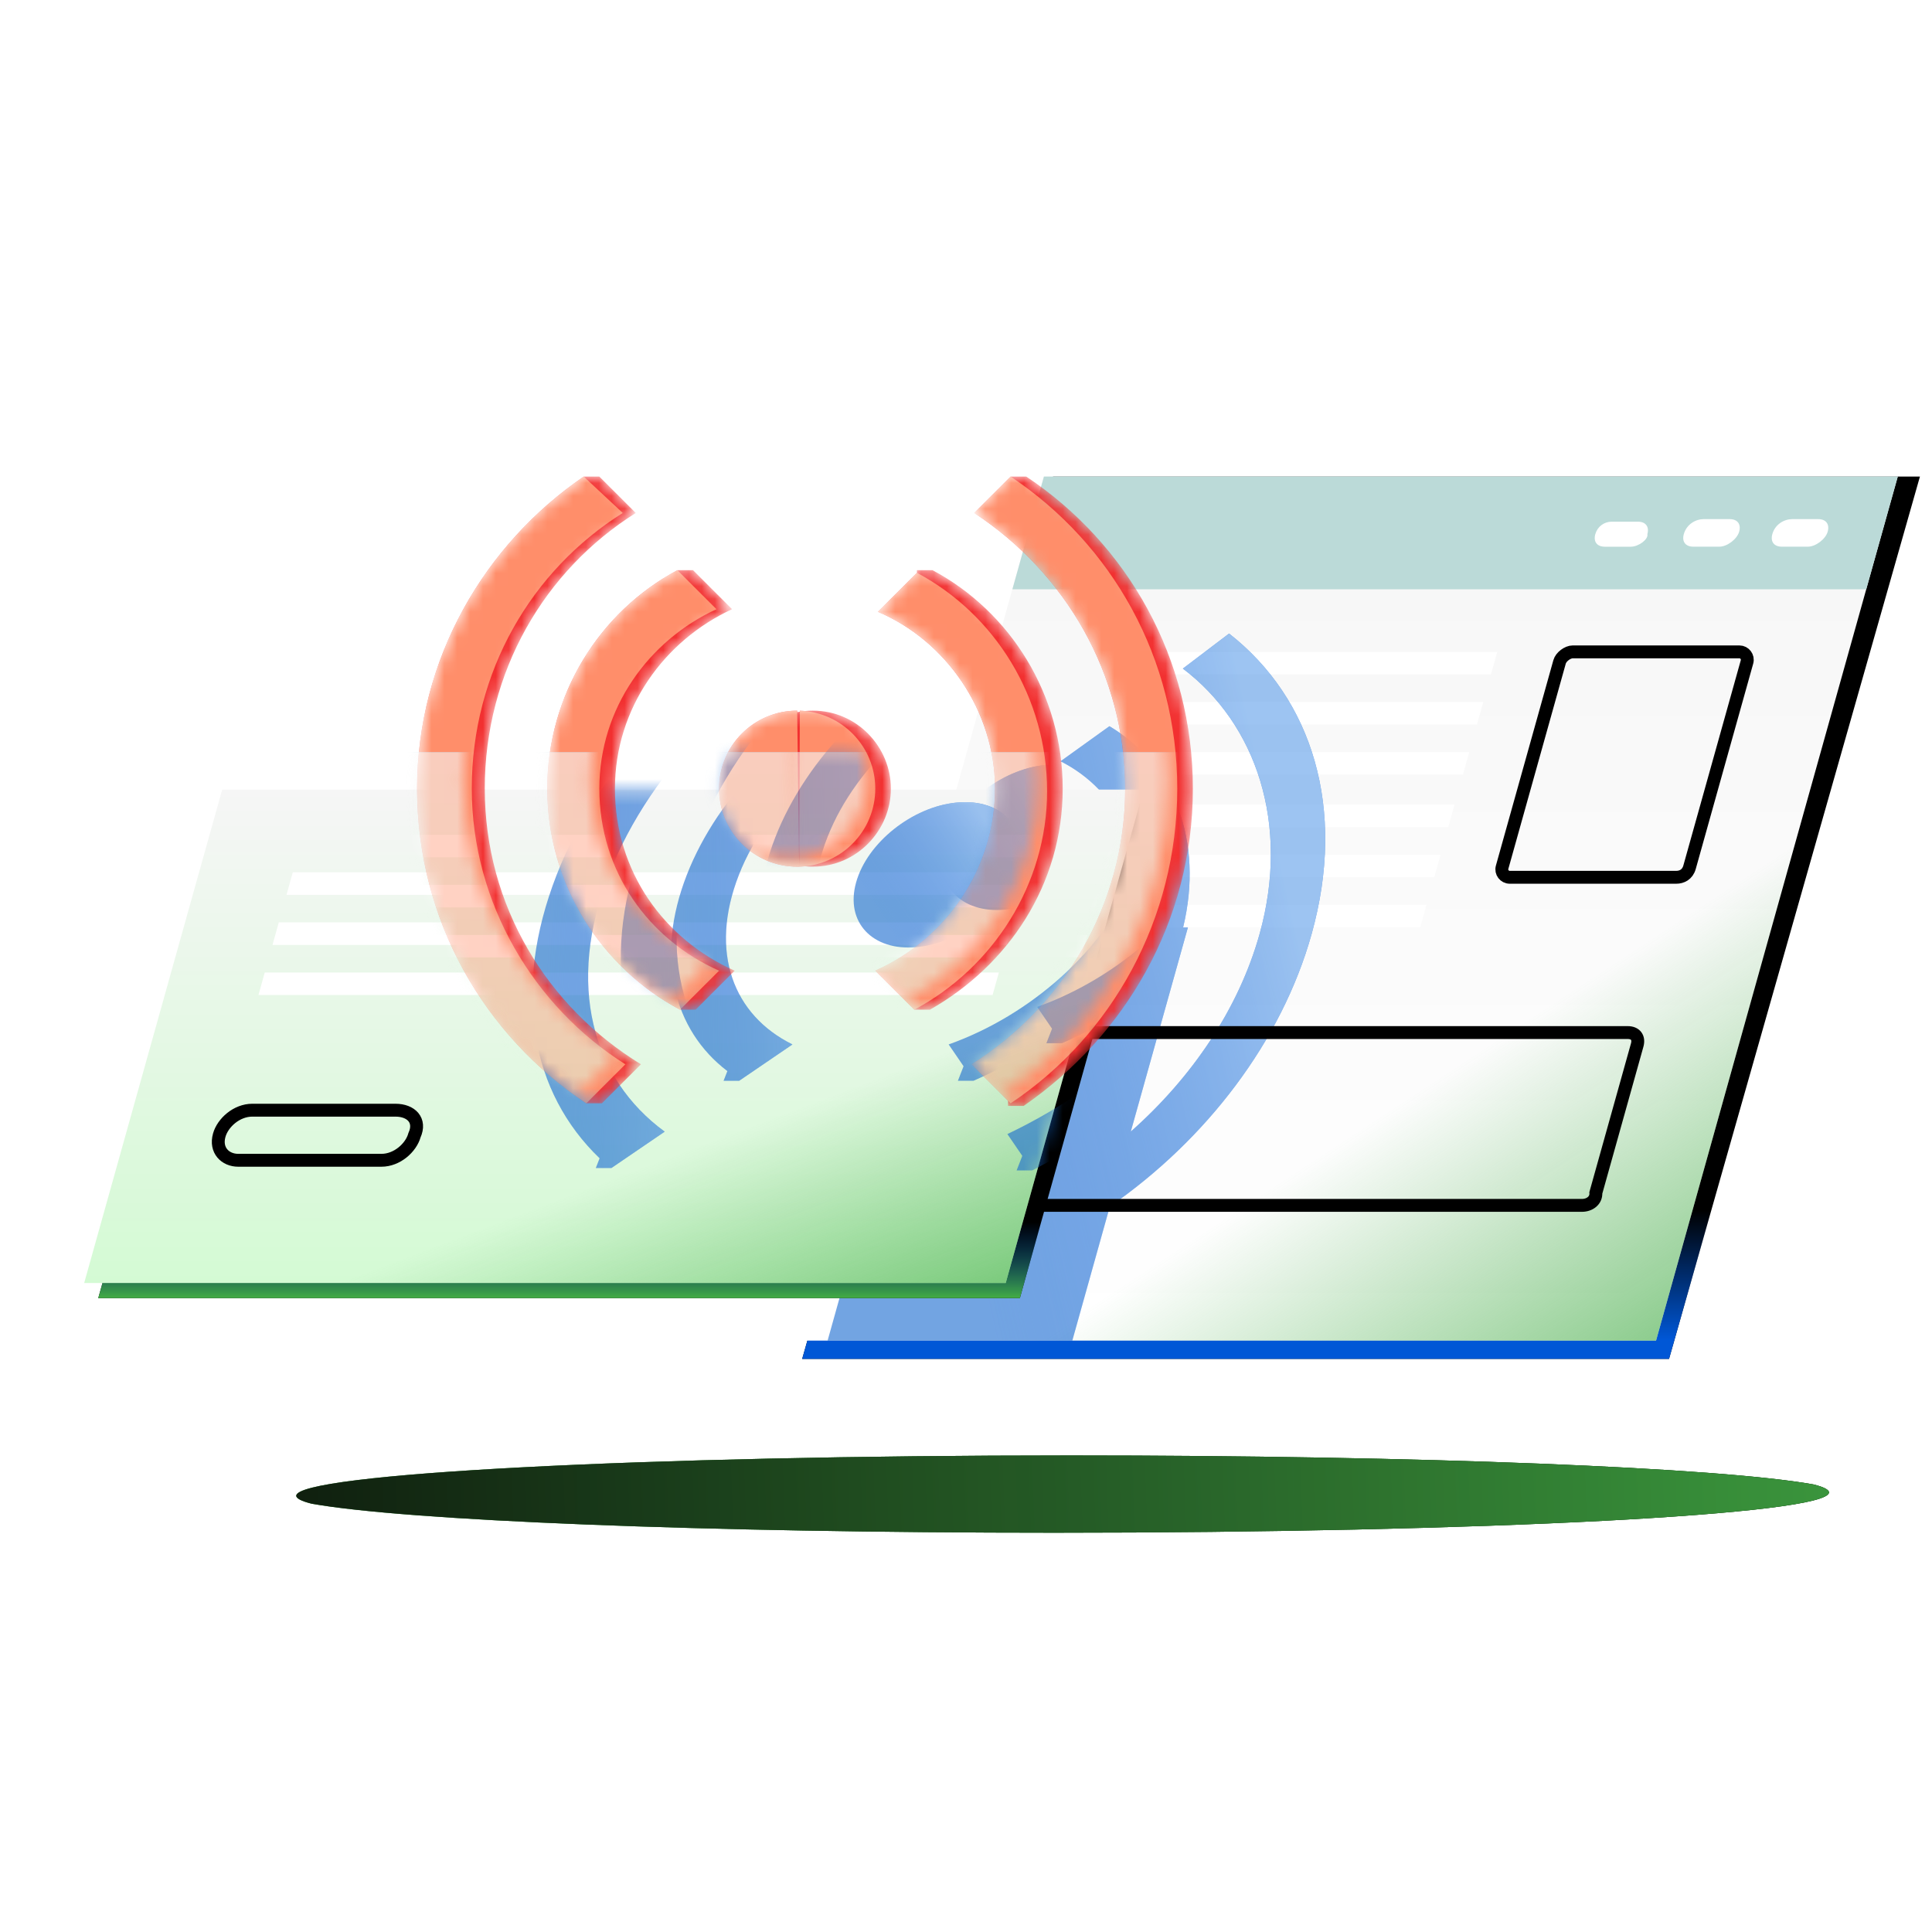 <svg width="150" height="150" viewBox="0 0 150 150" fill="none" xmlns="http://www.w3.org/2000/svg">
<g clip-path="url(#clip0_23756_109185)">
<rect width="150" height="150" fill="white"/>
<path d="M149.063 37H81.759L62.281 105.504H129.585L149.063 37Z" fill="url(#paint0_linear_23756_109185)"/>
<path d="M149.063 37H81.759L62.281 105.504H129.585L149.063 37Z" fill="url(#paint1_linear_23756_109185)"/>
<path d="M147.343 37H81.049L62.281 104.084H128.575L147.343 37Z" fill="url(#paint2_linear_23756_109185)"/>
<path d="M147.343 37H81.049L62.281 104.084H128.575L147.343 37Z" fill="url(#paint3_linear_23756_109185)"/>
<path d="M147.343 37H81.049L78.601 45.75H144.895L147.343 37Z" fill="#BBDAD8"/>
<path d="M116.248 50.611H89.772L89.282 52.361H115.759L116.248 50.611Z" fill="white"/>
<path d="M115.161 54.5H88.684L88.194 56.25H114.671L115.161 54.5Z" fill="white"/>
<path d="M114.072 58.389H87.596L87.106 60.139H113.583L114.072 58.389Z" fill="white"/>
<path d="M112.93 62.471H86.453L85.964 64.221H112.441L112.93 62.471Z" fill="white"/>
<path d="M111.843 66.359H85.366L84.876 68.109H111.353L111.843 66.359Z" fill="white"/>
<path d="M110.755 70.248H84.278L83.788 71.998H110.265L110.755 70.248Z" fill="white"/>
<g opacity="0.6" filter="url(#filter0_f_23756_109185)">
<path fill-rule="evenodd" clip-rule="evenodd" d="M87.796 87.851C92.505 83.686 96.156 78.364 97.791 72.521C100.184 63.965 97.51 56.188 91.835 51.91L95.426 49.188C101.894 54.243 104.553 62.799 101.833 72.521C99.5 80.86 93.651 88.483 86.167 93.674L83.255 104.083H64.255L73.231 71.999H76.311L78.014 65.912C79.103 67.079 79.732 68.44 79.188 70.385C79.028 70.956 78.791 71.494 78.49 71.999H87.822C89.229 66.202 86.812 61.37 82.344 59.104L86.137 56.382C91.152 59.386 93.47 65.293 91.859 71.999H92.231L87.796 87.851Z" fill="#1467CF"/>
<path fill-rule="evenodd" clip-rule="evenodd" d="M87.796 87.851C92.505 83.686 96.156 78.364 97.791 72.521C100.184 63.965 97.51 56.188 91.835 51.91L95.426 49.188C101.894 54.243 104.553 62.799 101.833 72.521C99.5 80.86 93.651 88.483 86.167 93.674L83.255 104.083H64.255L73.231 71.999H76.311L78.014 65.912C79.103 67.079 79.732 68.44 79.188 70.385C79.028 70.956 78.791 71.494 78.49 71.999H87.822C89.229 66.202 86.812 61.37 82.344 59.104L86.137 56.382C91.152 59.386 93.47 65.293 91.859 71.999H92.231L87.796 87.851Z" fill="url(#paint4_linear_23756_109185)"/>
</g>
<path d="M140.363 42.444H138.341C137.735 42.444 137.44 42.055 137.603 41.471C137.82 40.694 138.536 40.305 139.142 40.305H141.163C141.769 40.305 142.065 40.694 141.902 41.277C141.738 41.86 140.969 42.444 140.363 42.444Z" fill="white"/>
<path d="M133.49 42.444H131.469C130.863 42.444 130.567 42.055 130.73 41.471C130.948 40.694 131.663 40.305 132.27 40.305H134.291C134.897 40.305 135.192 40.694 135.029 41.277C134.866 41.86 134.097 42.444 133.49 42.444Z" fill="white"/>
<path d="M126.619 42.446H124.597C123.991 42.446 123.696 42.057 123.859 41.474C124.022 40.891 124.535 40.502 125.141 40.502H127.163C127.769 40.502 128.064 40.891 127.901 41.474C127.994 41.863 127.225 42.446 126.619 42.446Z" fill="white"/>
<path d="M130.15 68.112H117.215C116.81 68.112 116.515 67.723 116.624 67.334L121.085 51.389C121.193 51 121.706 50.611 122.111 50.611H135.046C135.45 50.611 135.746 51 135.637 51.389L131.176 67.334C131.013 67.917 130.554 68.112 130.15 68.112Z" stroke="black" stroke-miterlimit="10"/>
<path d="M122.821 93.585H78.76C78.153 93.585 77.858 93.196 78.021 92.613L81.231 81.14C81.394 80.557 81.907 80.168 82.513 80.168H126.372C126.979 80.168 127.274 80.557 127.111 81.14L123.901 92.613C123.94 93.196 123.427 93.585 122.821 93.585Z" stroke="black" stroke-miterlimit="10"/>
<path d="M90.108 61.736H18.553L7.629 100.784H79.184L90.108 61.736Z" fill="url(#paint5_linear_23756_109185)"/>
<path d="M90.108 61.736H18.553L7.629 100.784H79.184L90.108 61.736Z" fill="url(#paint6_linear_23756_109185)"/>
<path d="M88.801 61.305H17.252L6.536 99.611H78.084L88.801 61.305Z" fill="url(#paint7_linear_23756_109185)"/>
<path d="M88.801 61.305H17.252L6.536 99.611H78.084L88.801 61.305Z" fill="url(#paint8_linear_23756_109185)"/>
<path d="M79.73 67.725H22.733L22.244 69.475H79.24L79.73 67.725Z" fill="white"/>
<path d="M78.642 71.613H21.645L21.156 73.363H78.152L78.642 71.613Z" fill="white"/>
<path d="M77.553 75.502H20.557L20.067 77.252H77.064L77.553 75.502Z" fill="white"/>
<mask id="mask0_23756_109185" style="mask-type:alpha" maskUnits="userSpaceOnUse" x="6" y="61" width="83" height="39">
<path d="M88.801 61.305H17.252L6.536 99.611H78.084L88.801 61.305Z" fill="url(#paint9_linear_23756_109185)"/>
<path d="M88.801 61.305H17.252L6.536 99.611H78.084L88.801 61.305Z" fill="url(#paint10_linear_23756_109185)"/>
</mask>
<g mask="url(#mask0_23756_109185)">
<g opacity="0.6" filter="url(#filter1_f_23756_109185)">
<path d="M74.93 62.279C71.494 62.279 67.839 64.913 66.665 67.922C65.417 71.12 67.292 73.565 70.526 73.565C73.962 73.565 77.617 70.932 78.791 67.922C79.966 64.913 78.366 62.279 74.93 62.279Z" fill="#1467CF"/>
<path d="M74.93 62.279C71.494 62.279 67.839 64.913 66.665 67.922C65.417 71.12 67.292 73.565 70.526 73.565C73.962 73.565 77.617 70.932 78.791 67.922C79.966 64.913 78.366 62.279 74.93 62.279Z" fill="url(#paint11_linear_23756_109185)"/>
<path d="M102.237 67.923C105.908 58.518 104.085 50.242 98.111 45.352H96.898L96.458 46.48L93.978 48.173C99.437 52.311 101.223 59.647 97.919 68.111C94.616 76.575 86.902 83.911 78.213 88.049L79.371 89.742L78.931 90.871H80.144C90.008 85.792 98.493 77.516 102.237 67.923Z" fill="#1467CF"/>
<path d="M102.237 67.923C105.908 58.518 104.085 50.242 98.111 45.352H96.898L96.458 46.48L93.978 48.173C99.437 52.311 101.223 59.647 97.919 68.111C94.616 76.575 86.902 83.911 78.213 88.049L79.371 89.742L78.931 90.871H80.144C90.008 85.792 98.493 77.516 102.237 67.923Z" fill="url(#paint12_linear_23756_109185)"/>
<path d="M92.131 67.923C94.774 61.152 93.081 55.133 88.192 52.123H86.979L86.539 53.252L84.059 54.944C88.635 57.202 90.365 62.092 88.089 67.923C85.813 73.754 79.991 78.833 73.653 81.09L74.811 82.783L74.371 83.911H75.583C82.895 80.713 89.415 74.883 92.131 67.923Z" fill="#1467CF"/>
<path d="M92.131 67.923C94.774 61.152 93.081 55.133 88.192 52.123H86.979L86.539 53.252L84.059 54.944C88.635 57.202 90.365 62.092 88.089 67.923C85.813 73.754 79.991 78.833 73.653 81.09L74.811 82.783L74.371 83.911H75.583C82.895 80.713 89.415 74.883 92.131 67.923Z" fill="url(#paint13_linear_23756_109185)"/>
<path d="M47.262 67.923C50.565 59.459 58.077 52.123 66.766 47.985L64.964 45.352H63.752L63.458 46.104C54.402 51.182 46.67 59.083 43.219 67.923C39.696 76.952 41.261 84.852 46.555 89.93L46.261 90.683H47.474L51.607 87.861C45.946 83.723 43.958 76.387 47.262 67.923Z" fill="#1467CF"/>
<path d="M47.262 67.923C50.565 59.459 58.077 52.123 66.766 47.985L64.964 45.352H63.752L63.458 46.104C54.402 51.182 46.67 59.083 43.219 67.923C39.696 76.952 41.261 84.852 46.555 89.93L46.261 90.683H47.474L51.607 87.861C45.946 83.723 43.958 76.387 47.262 67.923Z" fill="url(#paint14_linear_23756_109185)"/>
<path d="M57.367 67.923C59.643 62.092 65.392 57.202 71.528 54.944L69.597 52.123H68.385L68.091 52.875C61.386 56.073 55.748 61.716 53.325 67.923C50.829 74.318 52.265 79.961 56.474 83.159L56.18 83.911H57.393L61.526 81.09C56.95 78.833 55.018 73.942 57.367 67.923Z" fill="#1467CF"/>
<path d="M57.367 67.923C59.643 62.092 65.392 57.202 71.528 54.944L69.597 52.123H68.385L68.091 52.875C61.386 56.073 55.748 61.716 53.325 67.923C50.829 74.318 52.265 79.961 56.474 83.159L56.18 83.911H57.393L61.526 81.09C56.95 78.833 55.018 73.942 57.367 67.923Z" fill="url(#paint15_linear_23756_109185)"/>
</g>
</g>
<path d="M30.703 86.195H19.586C18.374 86.195 17.293 87.168 17.021 88.14C16.695 89.306 17.488 90.084 18.498 90.084H29.615C30.827 90.084 31.908 89.112 32.18 88.14C32.708 86.973 31.915 86.195 30.703 86.195Z" stroke="black" stroke-miterlimit="10"/>
<mask id="mask1_23756_109185" style="mask-type:alpha" maskUnits="userSpaceOnUse" x="32" y="37" width="61" height="49">
<path fill-rule="evenodd" clip-rule="evenodd" d="M45.319 37H46.531L49.361 39.827C42.287 44.269 37.638 52.144 37.638 61.23C37.638 70.316 42.489 78.19 49.765 82.632L46.733 85.661H45.521H45.521V85.661C37.638 80.411 32.383 71.527 32.383 61.23C32.383 51.134 37.638 42.25 45.319 37V37H45.319ZM87.358 61.23C87.358 70.316 82.508 78.19 75.434 82.632L78.263 85.46V85.863H79.476C87.359 80.411 92.614 71.527 92.614 61.23C92.614 51.134 87.561 42.25 79.678 37H78.466V37C78.466 37 78.465 37 78.465 37L75.636 39.827C82.71 44.471 87.358 52.345 87.358 61.23ZM61.892 67.288C61.944 67.288 61.996 67.287 62.048 67.286C62.201 67.282 62.353 67.272 62.503 67.257C62.702 67.277 62.902 67.288 63.105 67.288C66.541 67.288 69.168 64.461 69.168 61.23C69.168 58 66.541 55.173 63.105 55.173C62.899 55.173 62.697 55.183 62.497 55.203C62.367 55.19 62.235 55.181 62.102 55.176L62.102 55.255C62.032 55.267 61.962 55.279 61.893 55.293L61.892 55.173H61.892C61.892 55.173 61.892 55.173 61.892 55.173C58.543 55.173 55.829 57.885 55.829 61.23C55.829 64.576 58.544 67.288 61.892 67.288H61.892ZM62.049 67.194L62.048 67.286L62.047 67.193C62.048 67.193 62.048 67.194 62.049 67.194ZM67.955 75.363C73.412 72.94 77.253 67.488 77.253 61.229C77.253 55.172 73.412 49.72 68.157 47.499L71.189 44.47C71.189 44.47 71.189 44.47 71.189 44.47V44.269H72.402C78.466 47.5 82.508 53.961 82.508 61.23C82.508 68.701 78.263 74.96 72.2 78.392H70.987V78.392C70.987 78.392 70.987 78.392 70.987 78.392L67.955 75.363ZM52.595 44.269C46.531 47.5 42.489 53.961 42.489 61.23C42.489 68.701 46.733 75.162 52.797 78.392V78.392H52.797H54.01L57.041 75.364C51.584 72.941 47.744 67.691 47.744 61.23C47.744 54.971 51.584 49.721 56.839 47.298L53.807 44.269H52.595H52.595V44.269Z" fill="url(#paint16_linear_23756_109185)"/>
</mask>
<g mask="url(#mask1_23756_109185)">
<path fill-rule="evenodd" clip-rule="evenodd" d="M45.319 37H46.531L49.361 39.827C42.287 44.269 37.638 52.144 37.638 61.23C37.638 70.316 42.489 78.19 49.765 82.632L46.733 85.661H45.521H45.521V85.661C37.638 80.411 32.383 71.527 32.383 61.23C32.383 51.134 37.638 42.25 45.319 37V37H45.319ZM87.358 61.23C87.358 70.316 82.508 78.19 75.434 82.632L78.263 85.46V85.863H79.476C87.359 80.411 92.614 71.527 92.614 61.23C92.614 51.134 87.561 42.25 79.678 37H78.466V37C78.466 37 78.465 37 78.465 37L75.636 39.827C82.71 44.471 87.358 52.345 87.358 61.23ZM61.892 67.288C61.944 67.288 61.996 67.287 62.048 67.286C62.201 67.282 62.353 67.272 62.503 67.257C62.702 67.277 62.902 67.288 63.105 67.288C66.541 67.288 69.168 64.461 69.168 61.23C69.168 58 66.541 55.173 63.105 55.173C62.899 55.173 62.697 55.183 62.497 55.203C62.367 55.19 62.235 55.181 62.102 55.176L62.102 55.255C62.032 55.267 61.962 55.279 61.893 55.293L61.892 55.173H61.892C61.892 55.173 61.892 55.173 61.892 55.173C58.543 55.173 55.829 57.885 55.829 61.23C55.829 64.576 58.544 67.288 61.892 67.288H61.892ZM62.049 67.194L62.048 67.286L62.047 67.193C62.048 67.193 62.048 67.194 62.049 67.194ZM67.955 75.363C73.412 72.94 77.253 67.488 77.253 61.229C77.253 55.172 73.412 49.72 68.157 47.499L71.189 44.47C71.189 44.47 71.189 44.47 71.189 44.47V44.269H72.402C78.466 47.5 82.508 53.961 82.508 61.23C82.508 68.701 78.263 74.96 72.2 78.392H70.987V78.392C70.987 78.392 70.987 78.392 70.987 78.392L67.955 75.363ZM52.595 44.269C46.531 47.5 42.489 53.961 42.489 61.23C42.489 68.701 46.733 75.162 52.797 78.392V78.392H52.797H54.01L57.041 75.364C51.584 72.941 47.744 67.691 47.744 61.23C47.744 54.971 51.584 49.721 56.839 47.298L53.807 44.269H52.595H52.595V44.269Z" fill="#F23030"/>
<g filter="url(#filter2_f_23756_109185)">
<path fill-rule="evenodd" clip-rule="evenodd" d="M48.553 82.632L45.521 85.661C37.639 80.411 32.383 71.527 32.383 61.23C32.383 51.134 37.639 42.25 45.319 37L48.351 39.827C41.277 44.269 36.628 52.144 36.628 61.23C36.628 70.114 41.479 78.19 48.553 82.632ZM75.434 82.632C82.508 78.19 87.358 70.316 87.358 61.23C87.358 52.345 82.71 44.471 75.636 39.827L78.465 37C86.348 42.25 91.401 51.134 91.401 61.23C91.401 71.325 86.348 80.411 78.465 85.661L75.434 82.632ZM62.048 67.286C61.996 67.287 61.944 67.288 61.892 67.288C61.892 67.288 61.892 67.288 61.892 67.288C58.544 67.288 55.829 64.576 55.829 61.23C55.829 57.885 58.544 55.173 61.892 55.173C61.905 55.173 61.918 55.173 61.931 55.173C61.918 55.173 61.905 55.173 61.892 55.173M62.048 67.286C65.325 67.203 67.956 64.524 67.956 61.23C67.956 57.955 65.353 55.287 62.102 55.176M77.253 61.229C77.253 67.488 73.412 72.94 67.955 75.363L70.987 78.392C77.05 75.161 81.295 68.7 81.295 61.431C81.295 54.162 77.253 47.701 71.189 44.47L68.157 47.499C73.412 49.72 77.253 55.172 77.253 61.229ZM52.797 78.392L55.829 75.364C50.372 72.941 46.532 67.691 46.532 61.23C46.532 54.971 50.372 49.721 55.627 47.298L52.595 44.269C46.532 47.5 42.489 53.961 42.489 61.23C42.489 68.701 46.734 75.162 52.797 78.392Z" fill="#FF8E6A"/>
</g>
<mask id="mask2_23756_109185" style="mask-type:alpha" maskUnits="userSpaceOnUse" x="31" y="36" width="60" height="49">
<path fill-rule="evenodd" clip-rule="evenodd" d="M47.843 81.925L44.811 84.954C36.929 79.704 31.674 70.82 31.674 60.523C31.674 50.427 36.929 41.543 44.609 36.293L47.641 39.12C40.567 43.562 35.918 51.437 35.918 60.523C35.918 69.407 40.769 77.483 47.843 81.925ZM74.724 81.925C81.798 77.483 86.648 69.609 86.648 60.523C86.648 51.638 82 43.764 74.926 39.12L77.755 36.293C85.638 41.543 90.691 50.427 90.691 60.523C90.691 70.618 85.638 79.704 77.755 84.954L74.724 81.925ZM61.338 66.579C61.286 66.58 61.234 66.581 61.182 66.581C61.182 66.581 61.182 66.581 61.182 66.581C57.834 66.581 55.119 63.869 55.119 60.523C55.119 57.178 57.834 54.466 61.182 54.466C61.195 54.466 61.208 54.466 61.221 54.466C61.208 54.466 61.195 54.466 61.182 54.466M61.338 66.579C64.615 66.496 67.246 63.817 67.246 60.523C67.246 57.243 64.636 54.572 61.378 54.469M76.543 60.522C76.543 66.781 72.703 72.233 67.245 74.656L70.277 77.685C76.341 74.454 80.585 67.993 80.585 60.724C80.585 53.455 76.543 46.994 70.479 43.763L67.448 46.792C72.703 49.013 76.543 54.465 76.543 60.522ZM52.087 77.686L55.119 74.657C49.662 72.234 45.822 66.984 45.822 60.523C45.822 54.264 49.662 49.014 54.917 46.591L51.885 43.562C45.822 46.793 41.779 53.254 41.779 60.523C41.779 67.994 46.024 74.455 52.087 77.686Z" fill="#F23030"/>
</mask>
<g mask="url(#mask2_23756_109185)">
<g opacity="0.6" filter="url(#filter3_f_23756_109185)">
<path d="M96.681 58.391H26.143L15.426 96.697H85.964L96.681 58.391Z" fill="url(#paint17_linear_23756_109185)"/>
<path d="M96.681 58.391H26.143L15.426 96.697H85.964L96.681 58.391Z" fill="url(#paint18_linear_23756_109185)"/>
<path d="M96.681 58.391H26.143L15.426 96.697H85.964L96.681 58.391Z" fill="url(#paint19_linear_23756_109185)"/>
<path d="M95.67 58.391H24.122L13.405 96.697H84.954L95.67 58.391Z" fill="url(#paint20_linear_23756_109185)"/>
<path d="M95.67 58.391H24.122L13.405 96.697H84.954L95.67 58.391Z" fill="url(#paint21_linear_23756_109185)"/>
<path d="M86.598 64.811H29.602L29.112 66.561H86.108L86.598 64.811Z" fill="white"/>
<path d="M85.51 68.699H28.514L28.024 70.449H85.021L85.51 68.699Z" fill="white"/>
<path d="M84.422 72.588H27.425L26.936 74.338H83.932L84.422 72.588Z" fill="white"/>
<mask id="mask3_23756_109185" style="mask-type:alpha" maskUnits="userSpaceOnUse" x="13" y="58" width="83" height="39">
<path d="M95.67 58.391H24.122L13.405 96.697H84.954L95.67 58.391Z" fill="url(#paint22_linear_23756_109185)"/>
<path d="M95.67 58.391H24.122L13.405 96.697H84.954L95.67 58.391Z" fill="url(#paint23_linear_23756_109185)"/>
</mask>
<g mask="url(#mask3_23756_109185)">
<g opacity="0.6" filter="url(#filter4_f_23756_109185)">
<path d="M81.799 59.367C78.364 59.367 74.708 62.001 73.534 65.01C72.286 68.208 74.161 70.653 77.395 70.653C80.831 70.653 84.486 68.02 85.661 65.01C86.835 62.001 85.236 59.367 81.799 59.367Z" fill="#1467CF"/>
<path d="M81.799 59.367C78.364 59.367 74.708 62.001 73.534 65.01C72.286 68.208 74.161 70.653 77.395 70.653C80.831 70.653 84.486 68.02 85.661 65.01C86.835 62.001 85.236 59.367 81.799 59.367Z" fill="url(#paint24_linear_23756_109185)"/>
<path d="M109.106 65.009C112.777 55.604 110.954 47.328 104.98 42.438H103.768L103.327 43.566L100.848 45.259C106.307 49.397 108.092 56.733 104.789 65.197C101.485 73.661 93.771 80.997 85.082 85.135L86.241 86.828L85.8 87.957H87.013C96.877 82.878 105.362 74.602 109.106 65.009Z" fill="#1467CF"/>
<path d="M109.106 65.009C112.777 55.604 110.954 47.328 104.98 42.438H103.768L103.327 43.566L100.848 45.259C106.307 49.397 108.092 56.733 104.789 65.197C101.485 73.661 93.771 80.997 85.082 85.135L86.241 86.828L85.8 87.957H87.013C96.877 82.878 105.362 74.602 109.106 65.009Z" fill="url(#paint25_linear_23756_109185)"/>
<path d="M99 65.009C101.643 58.238 99.95 52.218 95.061 49.209H93.849L93.408 50.338L90.928 52.03C95.504 54.288 97.234 59.178 94.958 65.009C92.682 70.84 86.86 75.918 80.522 78.176L81.68 79.868L81.24 80.997H82.453C89.764 77.799 96.284 71.969 99 65.009Z" fill="#1467CF"/>
<path d="M99 65.009C101.643 58.238 99.95 52.218 95.061 49.209H93.849L93.408 50.338L90.928 52.03C95.504 54.288 97.234 59.178 94.958 65.009C92.682 70.84 86.86 75.918 80.522 78.176L81.68 79.868L81.24 80.997H82.453C89.764 77.799 96.284 71.969 99 65.009Z" fill="url(#paint26_linear_23756_109185)"/>
<path d="M54.131 65.009C57.435 56.545 64.946 49.209 73.635 45.071L71.834 42.438H70.621L70.327 43.19C61.271 48.269 53.539 56.169 50.089 65.009C46.565 74.037 48.13 81.938 53.425 87.016L53.131 87.768H54.344L58.477 84.947C52.815 80.809 50.828 73.473 54.131 65.009Z" fill="#1467CF"/>
<path d="M54.131 65.009C57.435 56.545 64.946 49.209 73.635 45.071L71.834 42.438H70.621L70.327 43.19C61.271 48.269 53.539 56.169 50.089 65.009C46.565 74.037 48.13 81.938 53.425 87.016L53.131 87.768H54.344L58.477 84.947C52.815 80.809 50.828 73.473 54.131 65.009Z" fill="url(#paint27_linear_23756_109185)"/>
<path d="M64.237 65.009C66.512 59.178 72.261 54.288 78.397 52.03L76.467 49.209H75.254L74.96 49.961C68.255 53.159 62.617 58.802 60.194 65.009C57.698 71.404 59.134 77.047 63.343 80.245L63.05 80.997H64.262L68.395 78.176C63.819 75.918 61.888 71.028 64.237 65.009Z" fill="#1467CF"/>
<path d="M64.237 65.009C66.512 59.178 72.261 54.288 78.397 52.03L76.467 49.209H75.254L74.96 49.961C68.255 53.159 62.617 58.802 60.194 65.009C57.698 71.404 59.134 77.047 63.343 80.245L63.05 80.997H64.262L68.395 78.176C63.819 75.918 61.888 71.028 64.237 65.009Z" fill="url(#paint28_linear_23756_109185)"/>
</g>
</g>
<path d="M37.572 83.281H26.456C25.243 83.281 24.163 84.254 23.891 85.226C23.564 86.392 24.357 87.17 25.368 87.17H36.484C37.697 87.17 38.777 86.198 39.049 85.226C39.578 84.059 38.785 83.281 37.572 83.281Z" stroke="black" stroke-miterlimit="10"/>
</g>
</g>
</g>
<path d="M142 115.868C142 115.659 141.594 115.451 140.806 115.253C133.544 113.945 110.46 113 83.109 113C49.919 113 23 114.407 23 116.132C23 116.341 23.406 116.549 24.194 116.747C31.482 118.055 54.54 119 81.891 119C115.082 119 142 117.593 142 115.868Z" fill="#42AB44"/>
<path d="M142 115.868C142 115.659 141.594 115.451 140.806 115.253C133.544 113.945 110.46 113 83.109 113C49.919 113 23 114.407 23 116.132C23 116.341 23.406 116.549 24.194 116.747C31.482 118.055 54.54 119 81.891 119C115.082 119 142 117.593 142 115.868Z" fill="#050304"/>
<path d="M142 115.868C142 115.659 141.594 115.451 140.806 115.253C133.544 113.945 110.46 113 83.109 113C49.919 113 23 114.407 23 116.132C23 116.341 23.406 116.549 24.194 116.747C31.482 118.055 54.54 119 81.891 119C115.082 119 142 117.593 142 115.868Z" fill="url(#paint29_linear_23756_109185)"/>
</g>
<defs>
<filter id="filter0_f_23756_109185" x="60.255" y="45.188" width="46.636" height="62.895" filterUnits="userSpaceOnUse" color-interpolation-filters="sRGB">
<feFlood flood-opacity="0" result="BackgroundImageFix"/>
<feBlend mode="normal" in="SourceGraphic" in2="BackgroundImageFix" result="shape"/>
<feGaussianBlur stdDeviation="2" result="effect1_foregroundBlur_23756_109185"/>
</filter>
<filter id="filter1_f_23756_109185" x="37.329" y="41.352" width="70.801" height="53.52" filterUnits="userSpaceOnUse" color-interpolation-filters="sRGB">
<feFlood flood-opacity="0" result="BackgroundImageFix"/>
<feBlend mode="normal" in="SourceGraphic" in2="BackgroundImageFix" result="shape"/>
<feGaussianBlur stdDeviation="2" result="effect1_foregroundBlur_23756_109185"/>
</filter>
<filter id="filter2_f_23756_109185" x="30.384" y="35" width="63.017" height="52.66" filterUnits="userSpaceOnUse" color-interpolation-filters="sRGB">
<feFlood flood-opacity="0" result="BackgroundImageFix"/>
<feBlend mode="normal" in="SourceGraphic" in2="BackgroundImageFix" result="shape"/>
<feGaussianBlur stdDeviation="1" result="effect1_foregroundBlur_23756_109185"/>
</filter>
<filter id="filter3_f_23756_109185" x="11.405" y="56.391" width="87.276" height="42.307" filterUnits="userSpaceOnUse" color-interpolation-filters="sRGB">
<feFlood flood-opacity="0" result="BackgroundImageFix"/>
<feBlend mode="normal" in="SourceGraphic" in2="BackgroundImageFix" result="shape"/>
<feGaussianBlur stdDeviation="1" result="effect1_foregroundBlur_23756_109185"/>
</filter>
<filter id="filter4_f_23756_109185" x="44.198" y="38.438" width="70.801" height="53.52" filterUnits="userSpaceOnUse" color-interpolation-filters="sRGB">
<feFlood flood-opacity="0" result="BackgroundImageFix"/>
<feBlend mode="normal" in="SourceGraphic" in2="BackgroundImageFix" result="shape"/>
<feGaussianBlur stdDeviation="2" result="effect1_foregroundBlur_23756_109185"/>
</filter>
<linearGradient id="paint0_linear_23756_109185" x1="94.388" y1="63.923" x2="114.22" y2="91.396" gradientUnits="userSpaceOnUse">
<stop/>
</linearGradient>
<linearGradient id="paint1_linear_23756_109185" x1="123.42" y1="104.013" x2="123.42" y2="93.979" gradientUnits="userSpaceOnUse">
<stop stop-color="#0057D6"/>
<stop offset="1" stop-color="#0057D6" stop-opacity="0"/>
</linearGradient>
<linearGradient id="paint2_linear_23756_109185" x1="114.196" y1="37" x2="114.196" y2="104.084" gradientUnits="userSpaceOnUse">
<stop stop-color="#F6F6F6"/>
<stop offset="1" stop-color="white"/>
</linearGradient>
<linearGradient id="paint3_linear_23756_109185" x1="121.468" y1="129.487" x2="97.528" y2="92.985" gradientUnits="userSpaceOnUse">
<stop stop-color="#42AB44"/>
<stop offset="1" stop-color="#42AB44" stop-opacity="0"/>
</linearGradient>
<linearGradient id="paint4_linear_23756_109185" x1="100.911" y1="72.743" x2="71.494" y2="79.349" gradientUnits="userSpaceOnUse">
<stop stop-color="#5C9DEA"/>
<stop offset="1" stop-color="#0057D6" stop-opacity="0"/>
</linearGradient>
<linearGradient id="paint5_linear_23756_109185" x1="81.371" y1="98.051" x2="68.375" y2="68.372" gradientUnits="userSpaceOnUse">
<stop/>
</linearGradient>
<linearGradient id="paint6_linear_23756_109185" x1="73.142" y1="100.742" x2="73.142" y2="94.902" gradientUnits="userSpaceOnUse">
<stop stop-color="#42AB44"/>
<stop offset="1" stop-color="#0057D6" stop-opacity="0"/>
</linearGradient>
<linearGradient id="paint7_linear_23756_109185" x1="53.027" y1="61.305" x2="53.027" y2="99.611" gradientUnits="userSpaceOnUse">
<stop stop-color="#F6F6F6"/>
<stop offset="1" stop-color="#D4FAD4"/>
</linearGradient>
<linearGradient id="paint8_linear_23756_109185" x1="74.026" y1="114.116" x2="63.196" y2="85.602" gradientUnits="userSpaceOnUse">
<stop stop-color="#42AB44"/>
<stop offset="1" stop-color="#42AB44" stop-opacity="0"/>
</linearGradient>
<linearGradient id="paint9_linear_23756_109185" x1="53.027" y1="61.305" x2="53.027" y2="99.611" gradientUnits="userSpaceOnUse">
<stop stop-color="#F6F6F6"/>
<stop offset="1" stop-color="#D4FAD4"/>
</linearGradient>
<linearGradient id="paint10_linear_23756_109185" x1="74.026" y1="114.116" x2="63.196" y2="85.602" gradientUnits="userSpaceOnUse">
<stop stop-color="#42AB44"/>
<stop offset="1" stop-color="#42AB44" stop-opacity="0"/>
</linearGradient>
<linearGradient id="paint11_linear_23756_109185" x1="78.741" y1="67.122" x2="69.532" y2="73.058" gradientUnits="userSpaceOnUse">
<stop stop-color="#5C9DEA"/>
<stop offset="1" stop-color="#0057D6" stop-opacity="0"/>
</linearGradient>
<linearGradient id="paint12_linear_23756_109185" x1="102.939" y1="64.884" x2="85.6" y2="64.048" gradientUnits="userSpaceOnUse">
<stop stop-color="#5C9DEA"/>
<stop offset="1" stop-color="#0057D6" stop-opacity="0"/>
</linearGradient>
<linearGradient id="paint13_linear_23756_109185" x1="92.575" y1="65.763" x2="78.239" y2="65.962" gradientUnits="userSpaceOnUse">
<stop stop-color="#5C9DEA"/>
<stop offset="1" stop-color="#0057D6" stop-opacity="0"/>
</linearGradient>
<linearGradient id="paint14_linear_23756_109185" x1="60.123" y1="64.803" x2="42.781" y2="63.992" gradientUnits="userSpaceOnUse">
<stop stop-color="#5C9DEA"/>
<stop offset="1" stop-color="#0057D6" stop-opacity="0"/>
</linearGradient>
<linearGradient id="paint15_linear_23756_109185" x1="67.108" y1="65.763" x2="52.773" y2="65.962" gradientUnits="userSpaceOnUse">
<stop stop-color="#5C9DEA"/>
<stop offset="1" stop-color="#0057D6" stop-opacity="0"/>
</linearGradient>
<linearGradient id="paint16_linear_23756_109185" x1="66.792" y1="81.922" x2="55.388" y2="70.622" gradientUnits="userSpaceOnUse">
<stop stop-color="#49248B"/>
<stop offset="1" stop-color="#7E61B3"/>
</linearGradient>
<linearGradient id="paint17_linear_23756_109185" x1="86.714" y1="94.016" x2="73.876" y2="65.076" gradientUnits="userSpaceOnUse">
<stop stop-color="#362A57"/>
<stop offset="1" stop-color="#3F82C8"/>
</linearGradient>
<linearGradient id="paint18_linear_23756_109185" x1="91.101" y1="85.913" x2="79.769" y2="82.742" gradientUnits="userSpaceOnUse">
<stop stop-color="#5F1A58"/>
<stop offset="1" stop-color="#5F1A58" stop-opacity="0"/>
</linearGradient>
<linearGradient id="paint19_linear_23756_109185" x1="78.749" y1="96.656" x2="78.749" y2="90.926" gradientUnits="userSpaceOnUse">
<stop stop-color="#42AB44"/>
<stop offset="1" stop-color="#0057D6" stop-opacity="0"/>
</linearGradient>
<linearGradient id="paint20_linear_23756_109185" x1="59.896" y1="58.391" x2="59.896" y2="96.697" gradientUnits="userSpaceOnUse">
<stop stop-color="#F6F6F6"/>
<stop offset="1" stop-color="#D4FAD4"/>
</linearGradient>
<linearGradient id="paint21_linear_23756_109185" x1="80.895" y1="111.202" x2="70.066" y2="82.688" gradientUnits="userSpaceOnUse">
<stop stop-color="#42AB44"/>
<stop offset="1" stop-color="#42AB44" stop-opacity="0"/>
</linearGradient>
<linearGradient id="paint22_linear_23756_109185" x1="59.896" y1="58.391" x2="59.896" y2="96.697" gradientUnits="userSpaceOnUse">
<stop stop-color="#F6F6F6"/>
<stop offset="1" stop-color="#D4FAD4"/>
</linearGradient>
<linearGradient id="paint23_linear_23756_109185" x1="80.895" y1="111.202" x2="70.066" y2="82.688" gradientUnits="userSpaceOnUse">
<stop stop-color="#42AB44"/>
<stop offset="1" stop-color="#42AB44" stop-opacity="0"/>
</linearGradient>
<linearGradient id="paint24_linear_23756_109185" x1="85.61" y1="64.21" x2="76.401" y2="70.145" gradientUnits="userSpaceOnUse">
<stop stop-color="#5C9DEA"/>
<stop offset="1" stop-color="#0057D6" stop-opacity="0"/>
</linearGradient>
<linearGradient id="paint25_linear_23756_109185" x1="109.809" y1="61.97" x2="92.469" y2="61.134" gradientUnits="userSpaceOnUse">
<stop stop-color="#5C9DEA"/>
<stop offset="1" stop-color="#0057D6" stop-opacity="0"/>
</linearGradient>
<linearGradient id="paint26_linear_23756_109185" x1="99.444" y1="62.849" x2="85.109" y2="63.048" gradientUnits="userSpaceOnUse">
<stop stop-color="#5C9DEA"/>
<stop offset="1" stop-color="#0057D6" stop-opacity="0"/>
</linearGradient>
<linearGradient id="paint27_linear_23756_109185" x1="66.992" y1="61.889" x2="49.65" y2="61.078" gradientUnits="userSpaceOnUse">
<stop stop-color="#5C9DEA"/>
<stop offset="1" stop-color="#0057D6" stop-opacity="0"/>
</linearGradient>
<linearGradient id="paint28_linear_23756_109185" x1="73.978" y1="62.849" x2="59.642" y2="63.048" gradientUnits="userSpaceOnUse">
<stop stop-color="#5C9DEA"/>
<stop offset="1" stop-color="#0057D6" stop-opacity="0"/>
</linearGradient>
<linearGradient id="paint29_linear_23756_109185" x1="164.684" y1="113" x2="-6.79" y2="119.355" gradientUnits="userSpaceOnUse">
<stop stop-color="#42AB44"/>
<stop offset="1" stop-color="#42AB44" stop-opacity="0"/>
</linearGradient>
<clipPath id="clip0_23756_109185">
<rect width="150" height="150" fill="white"/>
</clipPath>
</defs>
</svg>
